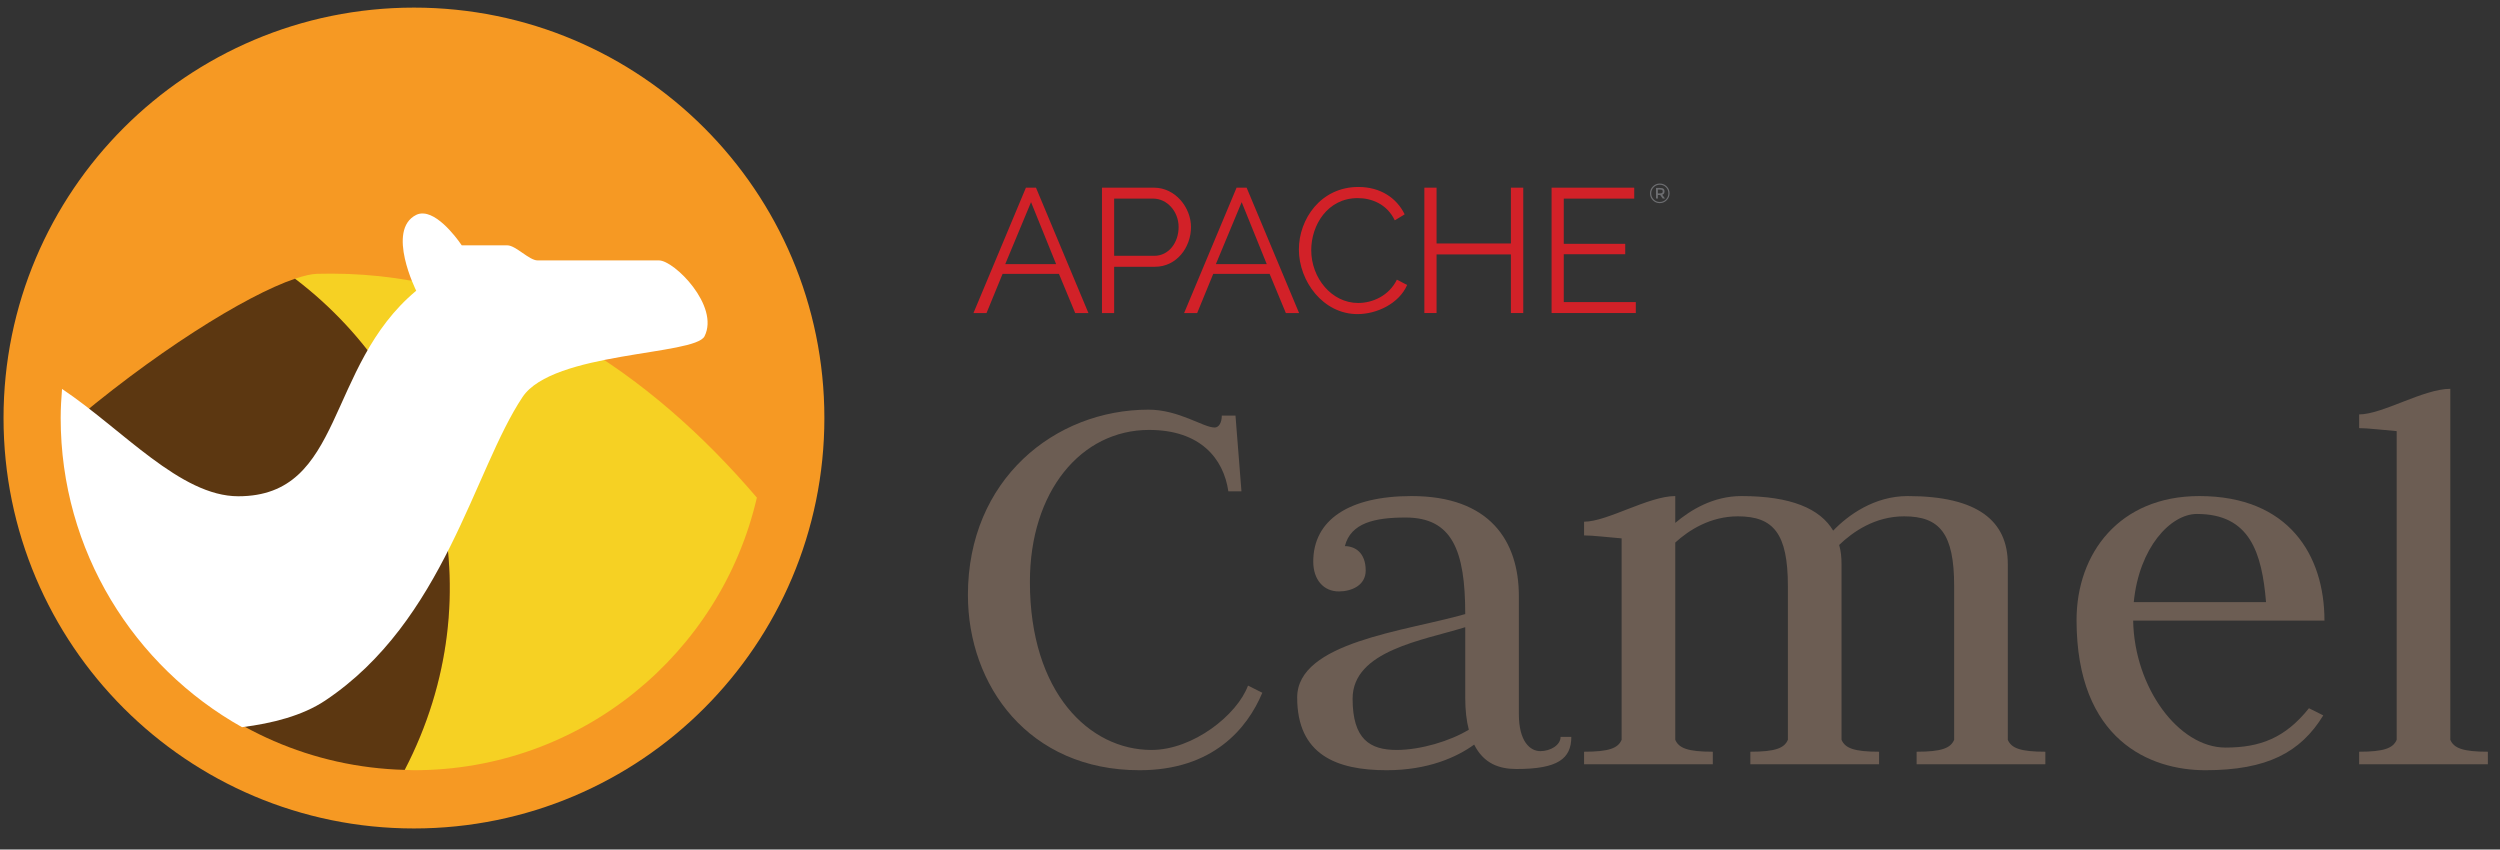 <svg width="103" height="35" viewBox="0 0 103 35" fill="none" xmlns="http://www.w3.org/2000/svg">
<rect x="0" y="0" width="103" height="35" fill="#333333" stroke="none"/>
<path d="M47.342 17.713C49.454 17.713 50.411 18.891 50.608 20.242H51.148L50.902 17.123H50.338C50.338 17.418 50.215 17.614 50.043 17.614C49.577 17.614 48.57 16.878 47.318 16.878C43.463 16.878 39.878 19.751 39.878 24.514C39.878 28.246 42.383 31.733 46.949 31.733C49.969 31.733 51.393 30.014 52.007 28.541L51.418 28.246C50.976 29.449 49.159 30.898 47.44 30.898C44.887 30.898 42.432 28.541 42.432 23.974C42.432 20.242 44.543 17.713 47.342 17.713Z" fill="#6C5D53"/>
<path d="M55.408 22.501C55.653 21.543 56.636 21.322 57.912 21.322C59.827 21.322 60.368 22.673 60.368 25.3C57.888 26.012 53.444 26.454 53.444 28.737C53.444 31.094 55.064 31.733 57.127 31.733C58.845 31.733 60.024 31.192 60.736 30.677C61.129 31.462 61.767 31.683 62.479 31.683C64.173 31.683 64.738 31.266 64.738 30.358H64.296C64.296 30.701 63.879 30.947 63.461 30.947C63.044 30.947 62.577 30.554 62.577 29.425V24.563C62.577 22.28 61.374 20.438 58.158 20.438C55.58 20.438 54.106 21.42 54.106 23.139C54.106 23.876 54.524 24.367 55.162 24.367C55.678 24.367 56.267 24.121 56.267 23.507C56.267 22.746 55.801 22.501 55.408 22.501ZM60.515 30.063C59.754 30.529 58.526 30.898 57.544 30.898C56.439 30.898 55.727 30.456 55.727 28.786C55.727 26.797 58.649 26.38 60.368 25.84V28.737C60.368 29.253 60.417 29.695 60.515 30.063Z" fill="#6C5D53"/>
<path d="M65.264 31.487H70.567V30.971C69.536 30.971 69.168 30.824 69.021 30.48V22.353C69.585 21.838 70.469 21.273 71.599 21.273C73.072 21.273 73.661 21.985 73.661 24.146V30.48C73.514 30.824 73.145 30.971 72.114 30.971V31.487H77.418V30.971C76.386 30.971 76.018 30.824 75.871 30.48V23.237C75.871 22.967 75.846 22.697 75.773 22.452C76.337 21.911 77.246 21.273 78.449 21.273C79.922 21.273 80.511 21.985 80.511 24.146V30.48C80.364 30.824 79.996 30.971 78.965 30.971V31.487H84.268V30.971C83.237 30.971 82.868 30.824 82.721 30.48V23.237C82.721 21.47 81.493 20.438 78.596 20.438C77.221 20.438 76.141 21.224 75.527 21.862C74.987 20.954 73.784 20.438 71.746 20.438C70.592 20.438 69.659 21.003 69.021 21.543V20.438C67.916 20.438 66.222 21.494 65.264 21.494V22.059C65.632 22.059 66.197 22.132 66.811 22.181V30.48C66.663 30.824 66.295 30.971 65.264 30.971V31.487Z" fill="#6C5D53"/>
<path d="M87.886 25.57H95.768C95.768 22.869 94.294 20.438 90.612 20.438C87.321 20.438 85.554 22.795 85.554 25.545C85.554 30.505 88.598 31.733 90.857 31.733C93.411 31.733 94.785 30.996 95.719 29.474L95.129 29.179C94.147 30.407 93.116 30.8 91.692 30.8C89.752 30.8 87.935 28.32 87.886 25.57ZM87.911 24.809C88.132 22.55 89.433 21.175 90.513 21.175C92.698 21.175 93.19 22.771 93.361 24.809H87.911Z" fill="#6C5D53"/>
<path d="M97.196 31.487H102.5V30.971C101.469 30.971 101.1 30.824 100.953 30.48V16.019C99.848 16.019 98.154 17.074 97.196 17.074V17.639C97.565 17.639 98.129 17.713 98.743 17.762V30.48C98.596 30.824 98.228 30.971 97.196 30.971V31.487Z" fill="#6C5D53"/>
<path d="M40.107 12.897L42.268 7.732H42.682L44.843 12.897H44.298L43.628 11.282H41.307L40.645 12.897H40.107ZM42.479 8.328L41.416 10.882H43.512L42.479 8.328Z" fill="#D22128"/>
<path d="M45.401 12.897V7.732H47.541C48.428 7.732 49.069 8.554 49.069 9.354C49.069 10.198 48.472 10.991 47.584 10.991H45.903V12.897H45.401ZM45.903 10.54H47.554C48.166 10.54 48.559 9.979 48.559 9.354C48.559 8.706 48.078 8.182 47.511 8.182H45.903V10.54Z" fill="#D22128"/>
<path d="M48.786 12.897L50.947 7.732H51.361L53.522 12.897H52.977L52.307 11.282H49.986L49.324 12.897H48.786ZM51.157 8.328L50.094 10.882H52.19L51.157 8.328Z" fill="#D22128"/>
<path d="M55.966 7.703C56.883 7.703 57.552 8.168 57.872 8.831L57.465 9.078C57.137 8.395 56.497 8.162 55.937 8.162C54.699 8.162 54.023 9.268 54.023 10.308C54.023 11.45 54.86 12.483 55.958 12.483C56.541 12.483 57.224 12.192 57.552 11.522L57.974 11.741C57.639 12.511 56.722 12.941 55.929 12.941C54.511 12.941 53.514 11.588 53.514 10.278C53.514 9.034 54.409 7.703 55.966 7.703Z" fill="#D22128"/>
<path d="M62.758 7.732V12.897H62.249V10.482H59.186V12.897H58.684V7.732H59.186V10.031H62.249V7.732H62.758Z" fill="#D22128"/>
<path d="M67.395 12.446V12.897H63.925V7.732H67.33V8.183H64.427V10.046H66.959V10.474H64.427V12.446H67.395Z" fill="#D22128"/>
<path d="M68.668 7.679C68.747 7.758 68.786 7.853 68.786 7.964C68.786 8.075 68.747 8.17 68.668 8.25C68.59 8.329 68.494 8.369 68.382 8.369C68.269 8.369 68.174 8.33 68.097 8.251C68.019 8.173 67.98 8.078 67.98 7.967C67.98 7.856 68.019 7.761 68.097 7.681C68.176 7.602 68.271 7.562 68.383 7.562C68.495 7.562 68.59 7.601 68.668 7.679ZM68.635 8.216C68.703 8.147 68.737 8.063 68.737 7.965C68.737 7.867 68.703 7.784 68.635 7.715C68.567 7.646 68.483 7.611 68.385 7.611C68.286 7.611 68.202 7.646 68.133 7.715C68.065 7.785 68.03 7.869 68.03 7.967C68.03 8.064 68.064 8.148 68.132 8.217C68.2 8.286 68.283 8.321 68.381 8.321C68.48 8.321 68.566 8.286 68.635 8.216ZM68.578 7.887C68.578 7.96 68.546 8.005 68.483 8.023L68.599 8.181H68.505L68.4 8.035H68.304V8.181H68.228V7.744H68.393C68.459 7.744 68.506 7.755 68.535 7.778C68.564 7.801 68.578 7.837 68.578 7.887ZM68.481 7.948C68.496 7.936 68.504 7.915 68.504 7.886C68.504 7.858 68.496 7.837 68.48 7.827C68.464 7.816 68.437 7.81 68.397 7.81H68.304V7.968H68.395C68.437 7.968 68.465 7.961 68.481 7.948Z" fill="#6D6E71"/>
<path d="M17.055 31.178C24.762 31.178 31.01 24.93 31.01 17.223C31.01 9.515 24.762 3.268 17.055 3.268C9.348 3.268 3.1 9.515 3.1 17.223C3.1 24.93 9.348 31.178 17.055 31.178Z" fill="url(#paint0_linear_2142_9753)" stroke="url(#paint1_linear_2142_9753)" stroke-width="5.909" stroke-linejoin="round"/>
<path opacity="0.75" d="M13.661 11.274C13.462 11.274 13.261 11.275 13.061 11.281C12.828 11.288 12.515 11.362 12.154 11.483C18.25 16.112 20.441 24.462 16.674 31.718C16.802 31.722 16.929 31.733 17.058 31.733C23.942 31.733 29.696 26.935 31.183 20.502C26.814 15.381 20.889 11.285 13.661 11.274Z" fill="url(#paint2_linear_2142_9753)"/>
<path opacity="0.75" d="M12.154 11.483C10.13 12.165 6.269 14.564 2.556 17.768C2.838 25.401 9.021 31.519 16.674 31.719C20.441 24.462 18.25 16.112 12.154 11.483Z" fill="#28170B"/>
<path d="M17.455 8.797C17.35 8.79 17.247 8.803 17.148 8.853C15.898 9.478 17.148 11.978 17.148 11.978C13.397 15.104 14.194 20.446 9.817 20.446C7.431 20.446 5.058 17.702 2.556 16.023C2.524 16.419 2.5 16.819 2.5 17.223C2.5 22.695 5.516 27.46 9.971 29.96C11.217 29.803 12.461 29.488 13.395 28.865C18.304 25.592 19.523 19.366 21.529 16.358C22.778 14.482 28.632 14.645 29.027 13.854C29.653 12.604 27.777 10.729 27.151 10.729H22.149C21.8 10.729 21.251 10.108 20.901 10.108H19.024C19.024 10.108 18.193 8.847 17.455 8.797Z" fill="white"/>
<defs>
<linearGradient id="paint0_linear_2142_9753" x1="1468.44" y1="-552.176" x2="1454" y2="-593.974" gradientUnits="userSpaceOnUse">
<stop stop-color="#F69923"/>
<stop offset="0.11" stop-color="#F79A23"/>
<stop offset="0.945" stop-color="#E97826"/>
</linearGradient>
<linearGradient id="paint1_linear_2142_9753" x1="1468.44" y1="-552.176" x2="1454" y2="-593.974" gradientUnits="userSpaceOnUse">
<stop stop-color="#F69923"/>
<stop offset="0.08" stop-color="#F79A23"/>
<stop offset="0.419" stop-color="#E97826"/>
</linearGradient>
<linearGradient id="paint2_linear_2142_9753" x1="1491.69" y1="-654.823" x2="1504.49" y2="-632.337" gradientUnits="userSpaceOnUse">
<stop stop-color="#F6E423"/>
<stop offset="0.412" stop-color="#F79A23"/>
<stop offset="0.733" stop-color="#E97826"/>
</linearGradient>
</defs>
</svg>
